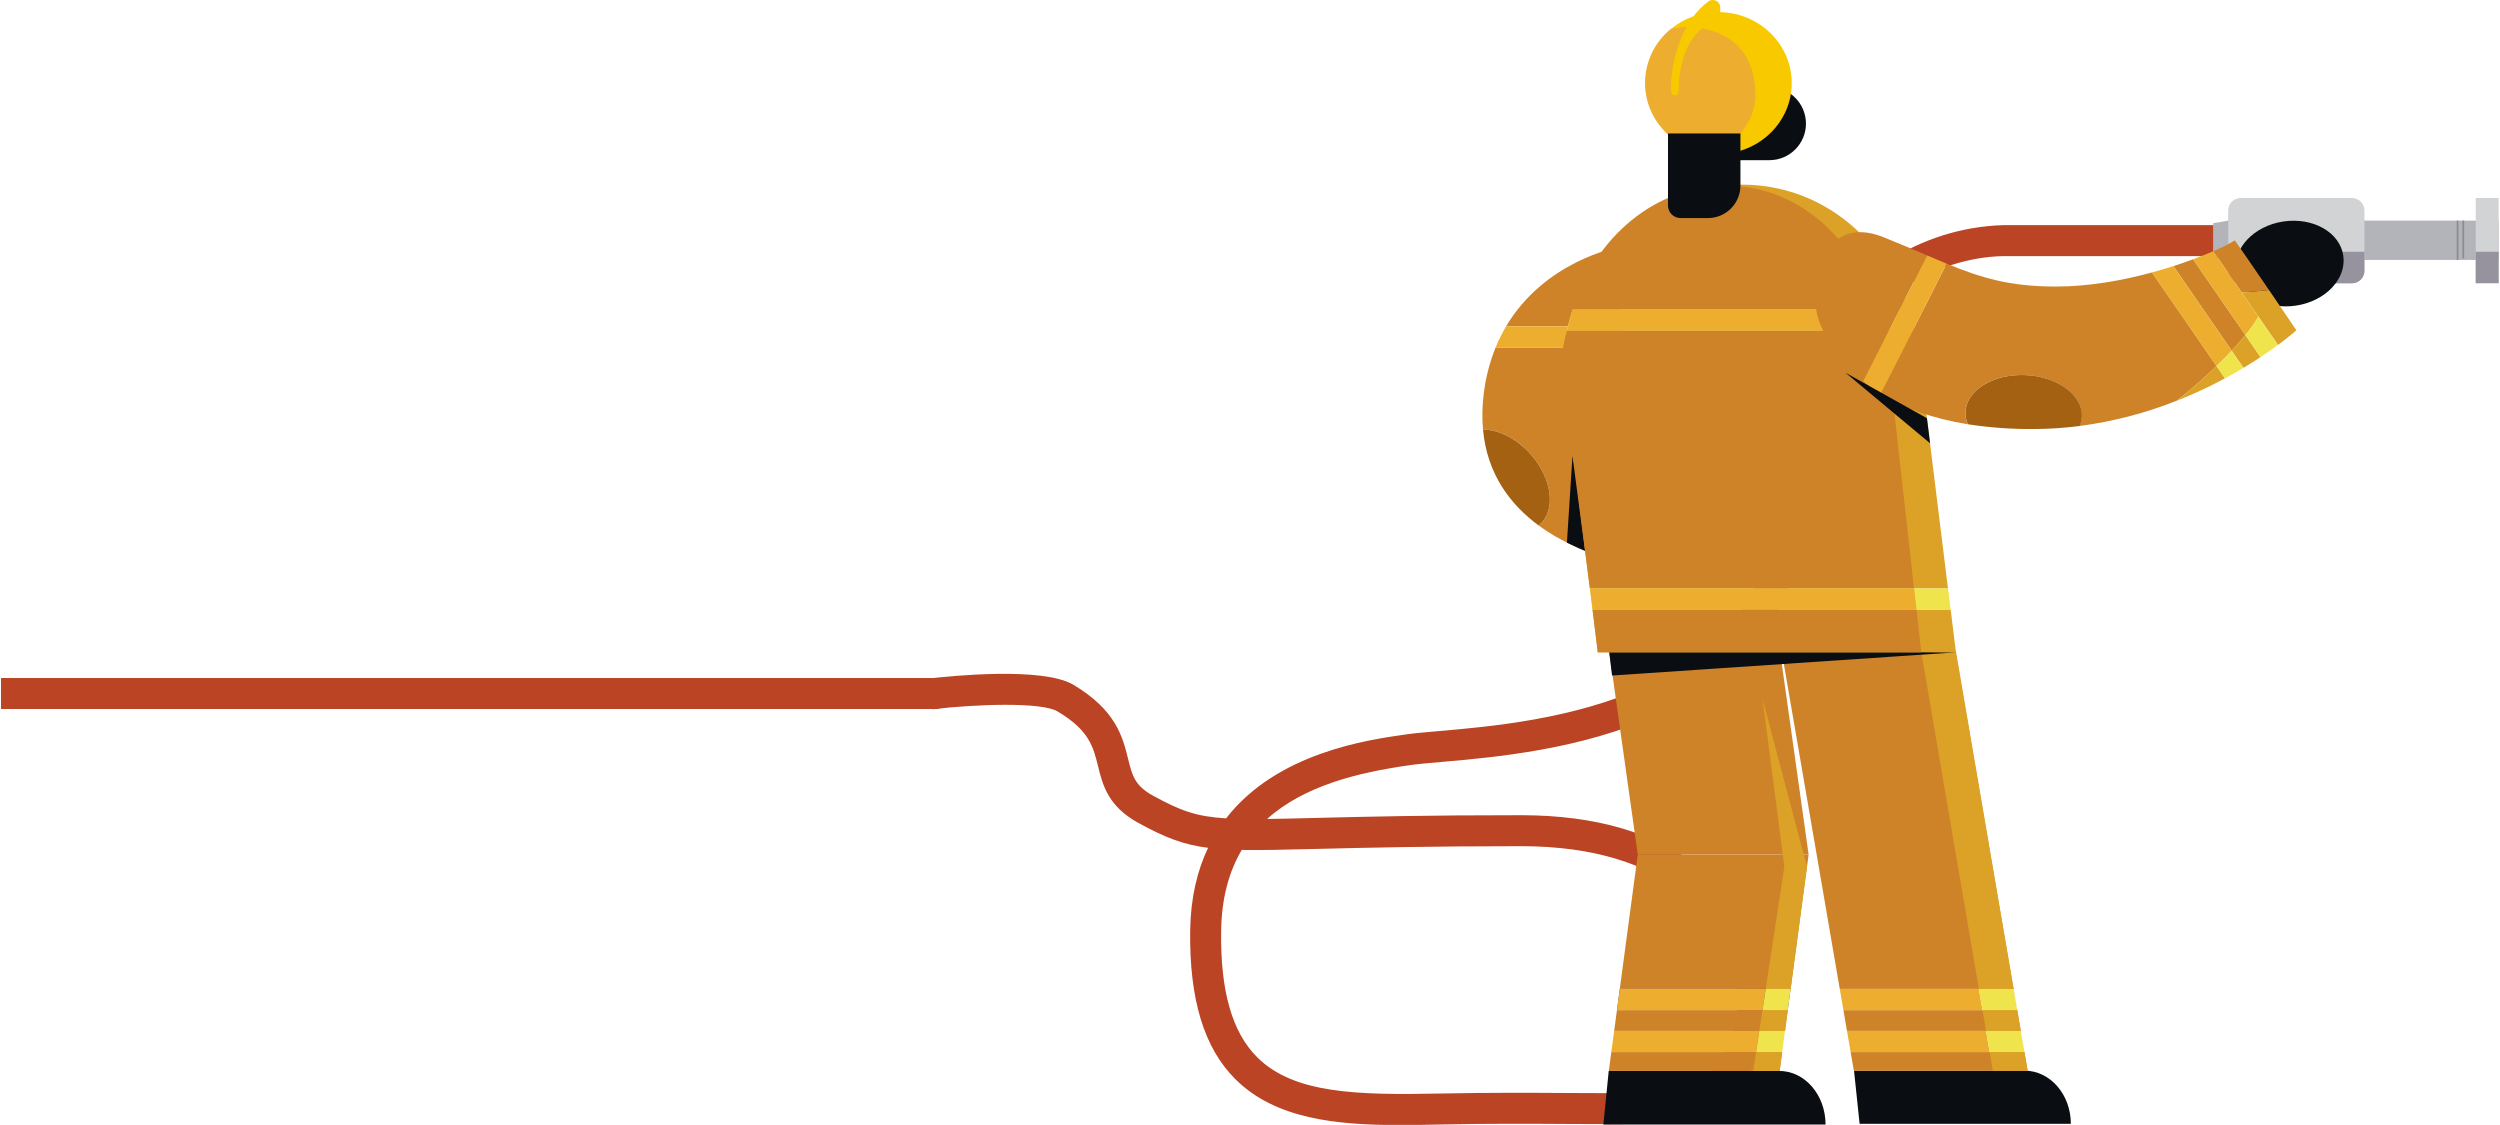 <?xml version="1.0" encoding="UTF-8"?> <svg xmlns="http://www.w3.org/2000/svg" width="1049" height="472" viewBox="0 0 1049 472" fill="none"><g clip-path="url(#clip0_5706_76193)"><path d="M587.399 472.069C560.799 472.069 535.169 469.549 518.399 452.859C505.229 439.769 499.019 419.369 499.399 390.479C499.589 376.679 502.399 365.239 506.899 355.749C496.409 354.409 488.78 351.399 477.58 345.259C464.89 338.259 462.679 329.349 460.729 321.449C458.729 313.369 457.009 306.389 443.729 298.499C436.939 294.449 409.029 295.499 391.369 297.599L389.859 284.689C397.689 283.779 437.399 279.589 450.389 287.329C468.299 297.999 471.08 309.269 473.32 318.329C475.06 325.389 476.11 329.649 483.8 333.859C495.2 340.109 501.799 342.619 514.469 343.389C535.769 315.879 573.76 310.469 589.3 308.259L590.139 308.139C593.629 307.639 598.33 307.229 603.78 306.759C624.94 304.919 660.339 301.839 690.439 287.989C726.189 271.539 744.329 245.099 745.879 207.179C748.229 149.829 772.55 122.349 792.54 109.399C806.802 100.212 823.284 95.056 840.24 94.478C845.16 94.478 930.349 94.478 933.969 94.478V107.479C933.079 107.479 845.2 107.479 840.32 107.479C832.4 107.529 762.839 110.768 758.869 207.708C757.119 250.378 735.919 281.369 695.869 299.799C663.719 314.589 626.869 317.798 604.869 319.708C599.609 320.168 595.069 320.559 591.939 321.009L591.1 321.129C570.1 324.129 547.329 329.569 531.679 343.639C537.579 343.569 544.479 343.399 552.679 343.189C572.419 342.699 599.469 342.029 638.369 342.059C669.369 342.059 694.549 349.419 713.129 363.819C728.839 376.019 738.84 392.949 741.27 411.509C744.87 439.019 731.179 463.329 708.729 469.339C699.229 471.879 682.599 471.769 657.419 471.619C642.969 471.529 624.989 471.419 604.669 471.829C598.989 471.949 593.169 472.069 587.399 472.069ZM521.04 356.639C515.77 365.529 512.579 376.639 512.389 390.639C512.039 415.819 516.99 433.149 527.53 443.639C542.89 458.889 569.12 459.559 604.53 458.839C625.03 458.419 643.099 458.529 657.629 458.619C680.889 458.759 697.69 458.869 705.51 456.779C721.58 452.479 731.25 434.149 728.51 413.199C724.84 385.129 699.26 355.119 638.51 355.059C599.81 355.059 572.829 355.699 553.149 356.189C539.539 356.519 529.31 356.779 521.04 356.639Z" fill="#BA4424"></path><path d="M1049.29 92.568H934.949V109.058H1049.29V92.568Z" fill="#B3B4BA"></path><path d="M986.879 83.088H940.189C937.295 83.088 934.949 85.434 934.949 88.328V113.598C934.949 116.492 937.295 118.838 940.189 118.838H986.879C989.773 118.838 992.119 116.492 992.119 113.598V88.328C992.119 85.434 989.773 83.088 986.879 83.088Z" fill="#D2D3D5"></path><path d="M1049.29 83.088H1038.81V118.838H1049.29V83.088Z" fill="#D2D3D5"></path><path d="M934.949 105.648H992.119V113.648C992.119 114.337 991.984 115.018 991.72 115.654C991.457 116.289 991.071 116.867 990.585 117.354C990.098 117.84 989.521 118.226 988.885 118.49C988.249 118.753 987.568 118.888 986.879 118.888H940.179C938.79 118.888 937.457 118.336 936.474 117.354C935.491 116.371 934.939 115.038 934.939 113.648V105.648H934.949Z" fill="#97939E"></path><path d="M1049.29 105.648H1038.81V118.838H1049.29V105.648Z" fill="#97939E"></path><path d="M1033.97 92.568H1033.18V108.488H1033.97V92.568Z" fill="#8D8E91"></path><path d="M1031.6 92.568H1030.81V109.058H1031.6V92.568Z" fill="#8D8E91"></path><path d="M934.949 109.048L928.629 107.948V93.668L934.949 92.568V109.048Z" fill="#B3B4BA"></path><path d="M678.47 103.889C678.47 103.889 648.25 109.499 631.98 136.889H680.44L678.47 103.889Z" fill="#CE8329"></path><path d="M622.62 164.879C621.937 169.987 621.82 175.155 622.27 180.289C628.76 180.219 636.46 183.969 642.42 190.799C651.3 200.969 652.95 214.059 646.1 220.039C645.93 220.189 645.74 220.309 645.56 220.449C663.96 234.019 686.42 237.019 686.42 237.019L680.97 145.799H627.56C625.09 151.917 623.429 158.331 622.62 164.879Z" fill="#CE8329"></path><path d="M631.98 136.909C630.291 139.76 628.814 142.732 627.561 145.799H680.97L680.44 136.909H631.98Z" fill="#EDAE2F"></path><path d="M645.56 220.449C645.74 220.309 645.93 220.189 646.1 220.039C652.95 214.039 651.299 200.969 642.419 190.799C636.419 183.969 628.76 180.219 622.27 180.289C624 199.139 633.97 211.899 645.56 220.449Z" fill="#A36111"></path><path d="M659.811 191.288L657.48 227.688C657.48 227.688 666.01 231.868 667.14 231.868C668.27 231.868 659.811 191.288 659.811 191.288Z" fill="#0A0D12"></path><path d="M765.999 471.848H672.779L675.019 449.368H746.559C757.299 449.368 765.999 459.428 765.999 471.848Z" fill="#0A0D12"></path><path d="M868.929 471.558H780.289L777.949 449.248H849.489C860.229 449.248 868.929 459.248 868.929 471.558Z" fill="#0A0D12"></path><path d="M820.568 273.648H747.658L771.968 414.958H844.878L820.568 273.648Z" fill="#CE8329"></path><path d="M758.899 358.558H687.209L675.049 272.198H746.739L758.899 358.558Z" fill="#CE8329"></path><path d="M758.898 358.559H687.208L679.658 414.959H751.348H751.358L758.898 358.559Z" fill="#CE8329"></path><path d="M679.659 414.958L678.469 423.838H750.159L751.349 414.958H679.659Z" fill="#504F89"></path><path d="M846.408 423.838H773.498L774.998 432.578H847.918L846.408 423.838Z" fill="#CE8329"></path><path d="M777.889 449.318H850.799L849.439 441.458H776.529L777.889 449.318Z" fill="#CE8329"></path><path d="M675.049 449.358H746.749L747.799 441.458H676.109L675.049 449.358Z" fill="#CE8329"></path><path d="M750.159 423.838H678.469L677.299 432.578H748.989L750.159 423.838Z" fill="#CE8329"></path><path d="M850.799 449.319L820.649 272.889H806.059L830.339 414.959H844.879L846.409 423.839H831.859L833.349 432.579H847.919L849.439 441.459H834.869L836.209 449.319H850.799Z" fill="#DCA227"></path><path d="M774.998 432.578L776.528 441.458H834.868L833.348 432.578H774.998Z" fill="#EDAE2F"></path><path d="M847.92 432.578H833.35L834.87 441.458H849.44L847.92 432.578Z" fill="#EFE44C"></path><path d="M771.969 414.958L773.499 423.838H831.859L830.339 414.958H771.969Z" fill="#EDAE2F"></path><path d="M844.878 414.958H830.338L831.858 423.838H846.408L844.878 414.958Z" fill="#EFE44C"></path><path d="M739.608 293.479L748.718 363.649L740.898 414.959H751.348L750.158 423.839H739.548L738.208 432.579H748.988L747.798 441.459H736.858L735.658 449.359H746.748L758.208 363.689L739.608 293.479Z" fill="#DCA227"></path><path d="M677.299 432.578L676.109 441.458H736.859L738.209 432.578H677.299Z" fill="#EDAE2F"></path><path d="M748.99 432.578H738.209L736.859 441.458H747.799L748.99 432.578Z" fill="#EFE44C"></path><path d="M679.659 414.958L678.469 423.838H739.549L740.899 414.958H679.659Z" fill="#EDAE2F"></path><path d="M751.349 414.958H740.899L739.549 423.838H750.159L751.349 414.958Z" fill="#EFE44C"></path><path d="M676.419 283.448L820.719 273.728L675.049 272.208L676.419 283.448Z" fill="#0A0D12"></path><path d="M730.91 77.478C698 77.478 670.06 99.369 659.91 129.849H800.78C789.88 99.429 763.79 77.478 730.91 77.478Z" fill="#DCA227"></path><path d="M806.051 155.249C805.665 149.677 804.795 144.149 803.45 138.729H657.45C656.307 144.161 655.731 149.697 655.73 155.249L667.091 246.919H817.37L806.051 155.249Z" fill="#DCA227"></path><path d="M820.719 273.729L818.499 255.799H668.219L670.439 273.729H820.719Z" fill="#DCA227"></path><path d="M817.399 246.919H667.109L668.219 255.799H818.499L817.399 246.919Z" fill="#EFE44C"></path><path d="M800.76 129.849H659.89C658.912 132.758 658.107 135.723 657.48 138.729H803.48C802.727 135.724 801.819 132.76 800.76 129.849Z" fill="#EFE44C"></path><path d="M724.408 77.939C694.568 77.939 669.199 99.609 659.809 129.849H787.948C777.938 99.699 754.228 77.939 724.408 77.939Z" fill="#CE8329"></path><path d="M792.919 155.699C792.557 149.975 791.727 144.289 790.439 138.699H657.57C655.88 144.205 655.057 149.94 655.129 155.699L667.129 246.859H803.129L792.919 155.699Z" fill="#CE8329"></path><path d="M670.44 273.729H806.191L804.181 255.799H668.23L670.44 273.729Z" fill="#CE8329"></path><path d="M667.139 246.919L668.229 255.799H804.179L803.179 246.919H667.139Z" fill="#EDAE2F"></path><path d="M787.95 129.849H659.81C658.905 132.766 658.158 135.731 657.57 138.729H790.44C789.74 135.702 788.91 132.742 787.95 129.849Z" fill="#EDAE2F"></path><path d="M920.229 108.778C917.669 109.778 914.889 110.698 911.949 111.648L936.429 147.168C938.769 144.668 940.649 142.478 942.169 140.608L920.229 108.778Z" fill="#CE8329"></path><path d="M948.518 149.848L942.158 140.608C940.638 142.478 938.758 144.668 936.418 147.168L941.368 154.348C943.958 152.798 946.358 151.278 948.518 149.848Z" fill="#DCA227"></path><path d="M930.059 153.598L902.979 114.318C890.739 117.648 876.579 120.258 862.579 120.238C843.159 120.238 831.189 116.528 816.819 110.638L789.119 165.218C798.689 171.168 810.749 175.618 825.659 178.018C824.951 176.42 824.609 174.685 824.659 172.938C824.999 163.848 836.209 156.888 849.659 157.388C863.109 157.888 873.809 165.658 873.479 174.748C873.416 176.124 873.108 177.479 872.569 178.748C886.63 176.91 900.404 173.315 913.569 168.048L913.719 167.928C920.329 162.618 925.699 157.818 930.059 153.598Z" fill="#CE8329"></path><path d="M930.06 153.598C925.7 157.818 920.33 162.598 913.75 167.958L913.6 168.078C920.442 165.362 927.12 162.25 933.6 158.758L930.06 153.598Z" fill="#DCA227"></path><path d="M790.159 99.468C763.769 88.958 757.499 121.528 763.889 136.338C767.851 145.561 773.998 153.681 781.799 159.998L808.609 107.178C803.119 104.828 797.119 102.238 790.159 99.468Z" fill="#CE8329"></path><path d="M808.609 107.178L781.799 159.998C784.122 161.896 786.567 163.64 789.119 165.218L816.819 110.638C814.229 109.548 811.459 108.398 808.609 107.178Z" fill="#EDAE2F"></path><path d="M936.419 147.168L911.939 111.648C909.099 112.568 906.099 113.458 902.939 114.318L930.02 153.598C932.48 151.278 934.589 149.128 936.419 147.168Z" fill="#EDAE2F"></path><path d="M941.368 154.348L936.418 147.168C934.588 149.168 932.479 151.278 930.059 153.598L933.618 158.758C936.368 157.278 938.958 155.798 941.368 154.348Z" fill="#EFE44C"></path><path d="M963.392 128.24C975.808 126.387 984.693 116.98 983.238 107.23C981.782 97.48 970.537 91.078 958.122 92.931C945.706 94.785 936.821 104.191 938.276 113.942C939.731 123.692 950.976 130.094 963.392 128.24Z" fill="#0A0D12"></path><path d="M940.65 122.768L952.07 121.688C945.8 112.508 939.07 102.688 937.73 100.878C934.832 102.611 931.806 104.122 928.68 105.398L947.61 132.858L940.65 122.768Z" fill="#CE8329"></path><path d="M963.569 138.568C963.569 138.568 958.039 130.428 952.069 121.688L940.648 122.768L947.648 132.858L955.849 144.758C960.839 141.038 963.569 138.568 963.569 138.568Z" fill="#DCA227"></path><path d="M928.679 105.398C926.229 106.458 923.389 107.608 920.219 108.778L942.159 140.608C944.217 138.204 946.042 135.609 947.609 132.858L928.679 105.398Z" fill="#EDAE2F"></path><path d="M955.808 144.758L947.608 132.858C946.041 135.609 944.217 138.204 942.158 140.608L948.518 149.848C951.318 147.988 953.758 146.268 955.808 144.758Z" fill="#EFE44C"></path><path d="M849.708 157.388C836.218 156.888 825.008 163.848 824.708 172.938C824.658 174.685 824.999 176.42 825.708 178.018C834.892 179.434 844.176 180.103 853.468 180.018C859.888 179.992 866.3 179.568 872.668 178.748C873.206 177.479 873.515 176.124 873.578 174.748C873.858 165.698 863.228 157.888 849.708 157.388Z" fill="#A36111"></path><path d="M808.55 175.498L774.35 156.378L809.86 186.008L808.55 175.498Z" fill="#0A0D12"></path><path d="M719.959 36.528H742.439C746.508 36.528 750.409 38.145 753.286 41.021C756.163 43.898 757.779 47.8 757.779 51.868C757.779 55.937 756.163 59.839 753.286 62.715C750.409 65.592 746.508 67.208 742.439 67.208H719.959V36.528Z" fill="#0A0D12"></path><path d="M751.81 34.858C751.81 18.419 738.02 5.078 721.02 5.078C713.828 5.057 706.847 7.511 701.25 12.028C703.019 11.559 704.84 11.321 706.67 11.319C720.45 11.319 731.62 24.648 731.62 41.089C731.62 50.658 727.84 59.169 721.96 64.609C738.53 64.129 751.81 50.998 751.81 34.858Z" fill="#F9C900"></path><path d="M736.58 40.278C736.58 17.278 720.45 11.278 706.67 11.278C704.84 11.281 703.019 11.519 701.25 11.988C697.826 14.729 695.061 18.203 693.157 22.154C691.253 26.105 690.26 30.433 690.25 34.818C690.25 51.268 704.04 64.598 721.05 64.598H721.99C727.84 59.168 736.58 51.258 736.58 40.278Z" fill="#EDAE2F"></path><path d="M699.869 55.988H730.289V77.848C730.289 81.471 728.85 84.946 726.288 87.507C723.726 90.069 720.252 91.508 716.629 91.508H705.169C703.769 91.508 702.426 90.952 701.436 89.962C700.445 88.972 699.889 87.629 699.889 86.228V55.988H699.869Z" fill="#0A0D12"></path><path d="M721.811 3.118V7.508C721.811 7.508 704.54 11.308 704.36 37.978C704.36 40.648 701.83 40.379 701.25 38.798C700.67 37.218 701.25 12.028 716.95 0.528C717.419 0.209 717.966 0.024 718.533 -0.006C719.099 -0.037 719.663 0.088 720.163 0.355C720.664 0.621 721.082 1.02 721.372 1.507C721.662 1.994 721.814 2.551 721.811 3.118Z" fill="#F9C900"></path><path d="M392.43 297.5C396.02 297.5 398.93 294.59 398.93 291C398.93 287.41 396.02 284.5 392.43 284.5V297.5ZM392.43 284.5H0.43V297.5H392.43V284.5Z" fill="#BA4424"></path></g><defs><clipPath id="clip0_5706_76193"><rect width="1048" height="472" fill="white" transform="translate(0.43)"></rect></clipPath></defs></svg> 